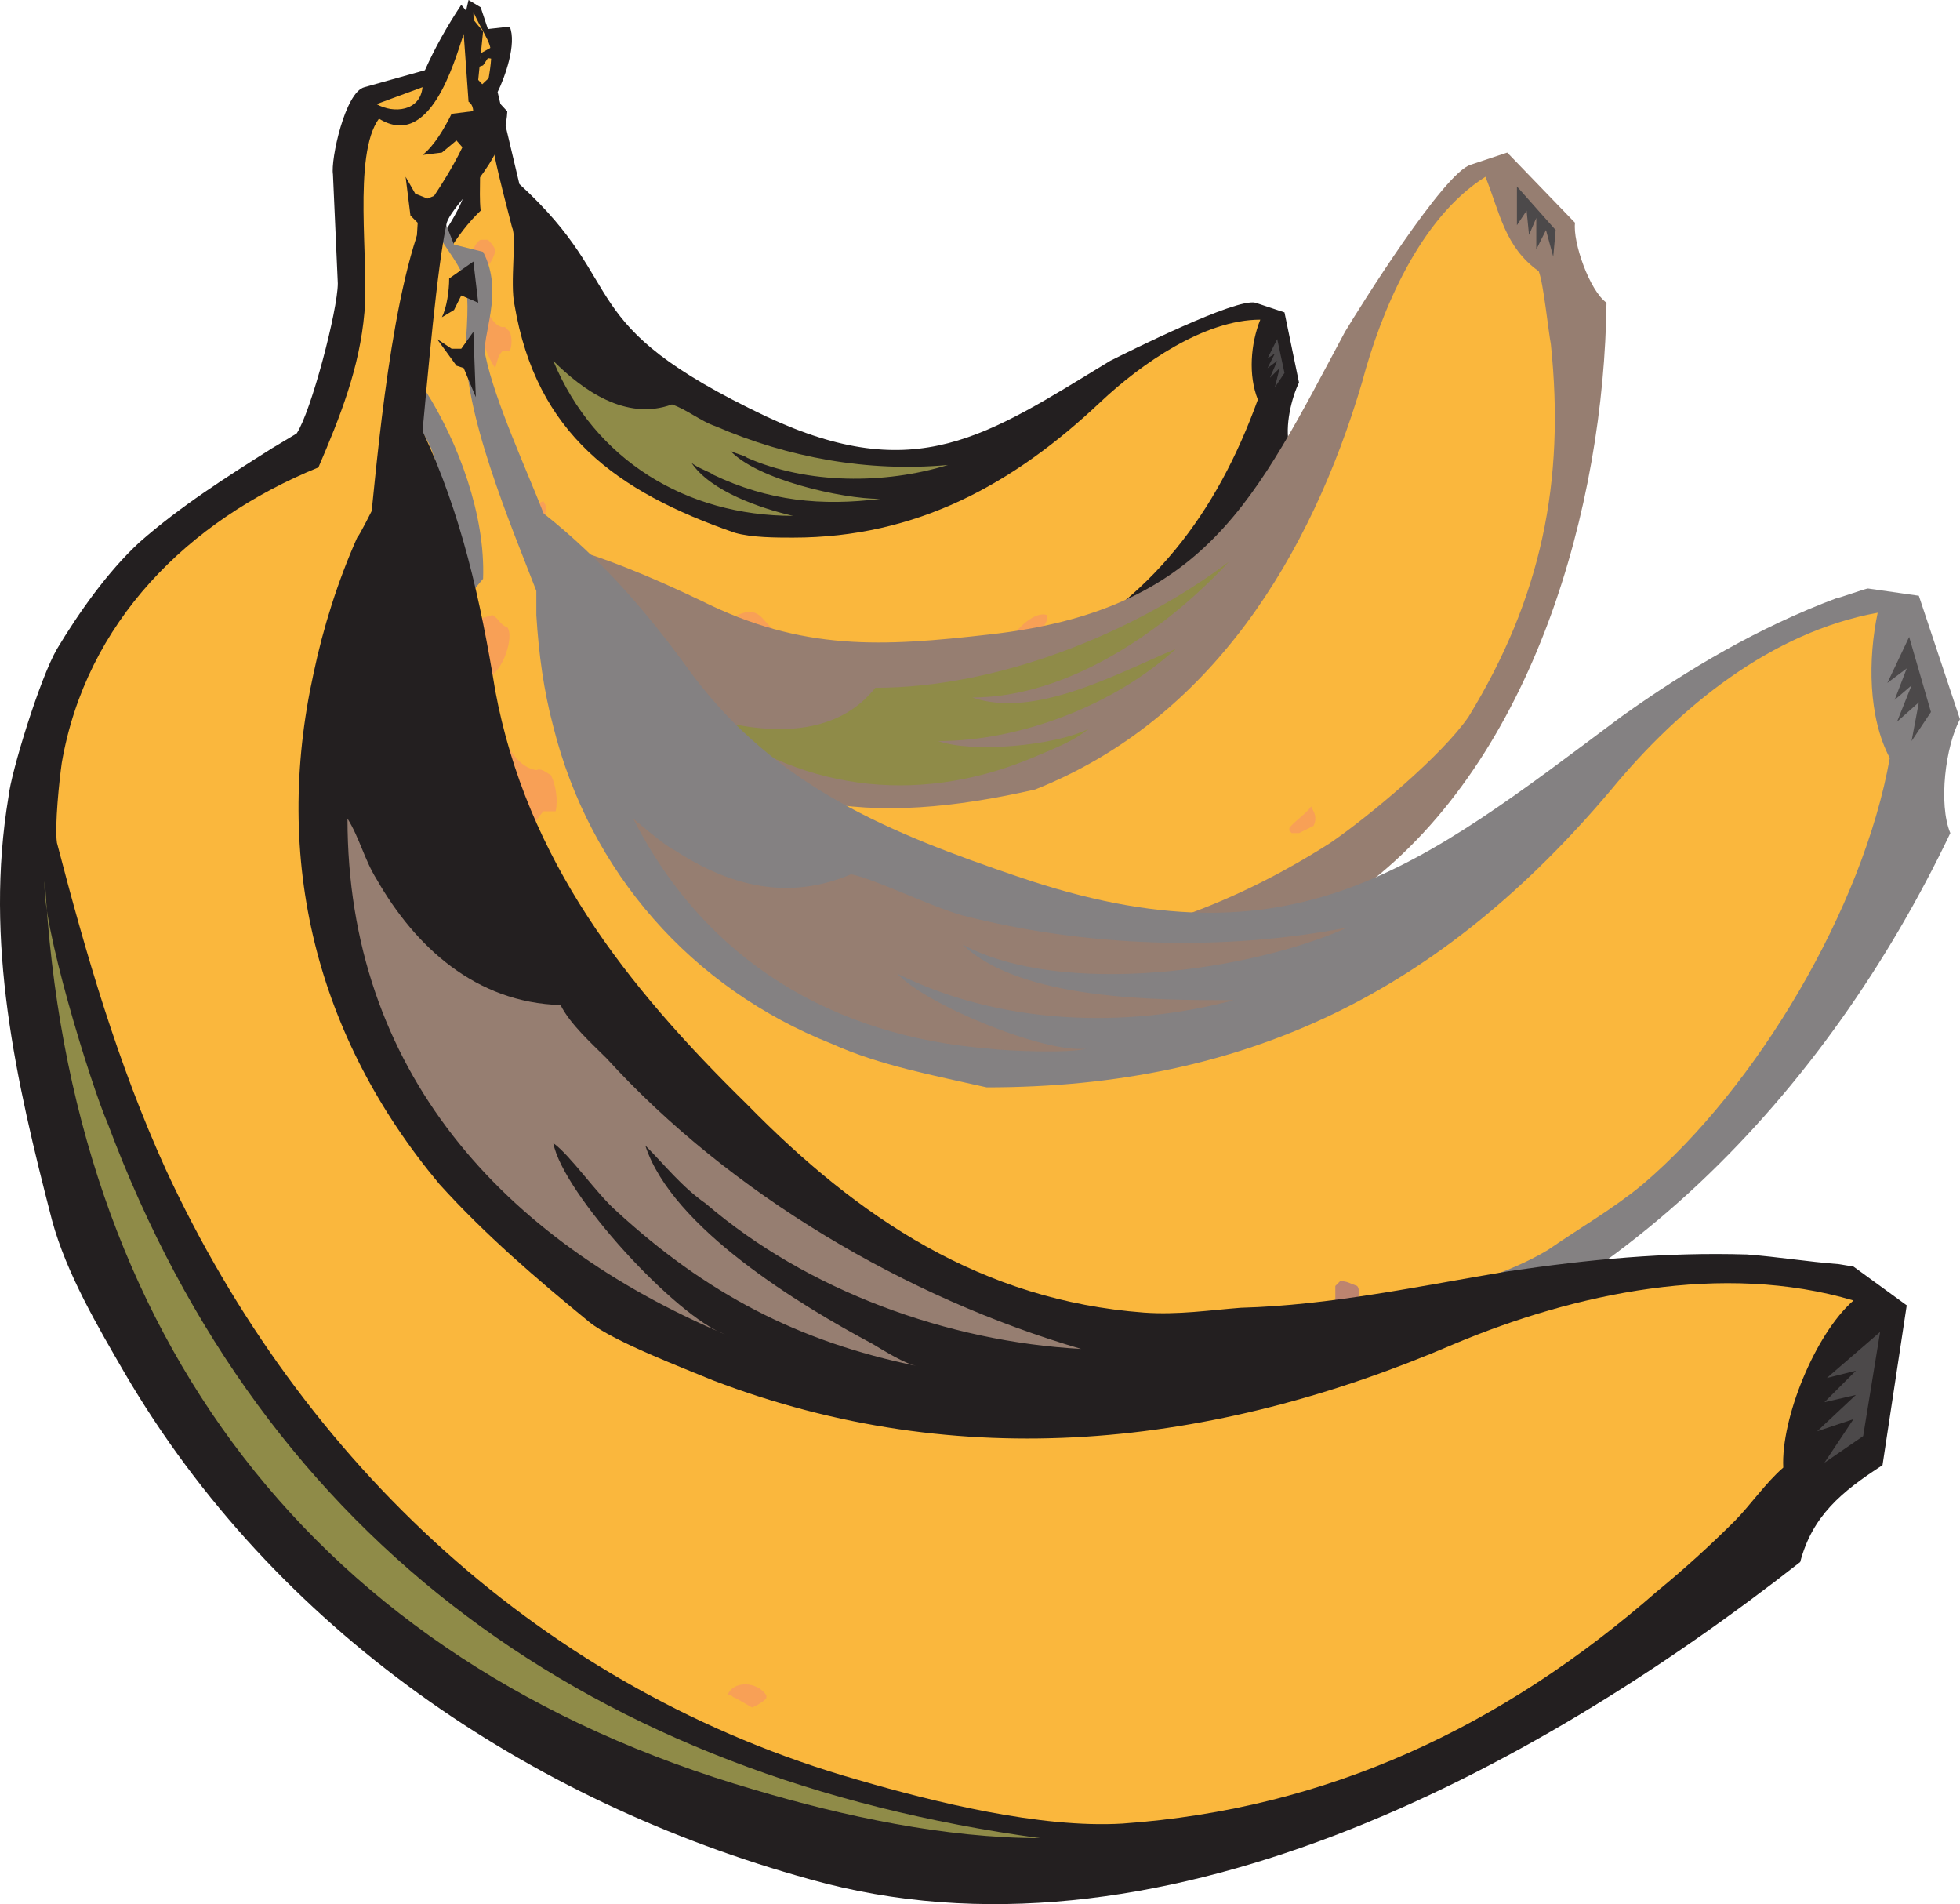 <svg xmlns="http://www.w3.org/2000/svg" width="607.138" height="589.692"><path fill="#231f20" fill-rule="evenodd" d="M143.638 10.5c-14.25 10.5-9 13.5-.75 32.25 11.25 25.5-23.25 34.5-18 73.5 3 26.25 12 41.25 28.5 62.25 17.25 24 57 41.25 84.75 45 14.25 2.25 28.5 1.5 43.5.75 48-4.5 93.75-47.25 117.75-86.25-1.5-6 .75-15 3-19.5l-4.5-21.75-9-3c-6-1.5-39 15-45 18-38.25 23.25-60 39-106.5 17.25-61.5-29.25-41.25-39.75-76.5-72l-6.75-28.5c2.25-4.5 6-15 3.75-20.25l-6.75.75-2.25-6.75-3.75-2.25c-.75 3-1.5 6.75-1.5 10.5"/><path fill="#8f8b48" fill-rule="evenodd" d="M293.638 144c-19.5 6-43.5 6-62.25-2.25-.75-.75-4.5-1.5-5.25-2.25 8.25 9 34.5 15 46.5 15-18 2.25-34.5.75-51.75-7.5-.75-.75-5.25-2.25-6.75-3.75 6 9 21.75 14.25 31.5 16.5-33 0-61.5-17.25-74.25-48 9 9 22.5 18.75 36.75 13.5 4.5 1.5 9 5.25 13.5 6.75 22.5 9.75 47.25 14.25 72 12"/><path fill="#fab73d" fill-rule="evenodd" d="M390.388 99c-3 7.5-3.75 17.25-.75 24.75-12.75 35.25-33 62.25-67.5 79.5-3 2.25-24.75 6-29.25 6.75-66.75 10.5-121.5-27.75-158.25-81-12.75-18.75-.75-49.5 14.25-63.75-.75-6.75.75-13.5-1.5-21-1.5-7.5-8.25-17.25-7.5-25.5 2.25.75 4.5-.75 6-2.25 1.5-3 .75-9.75.75-12.75 5.25 11.25 6.75 9 4.5 21.75-1.5 12.75 4.5 33 7.5 45 1.5 3-.75 17.25.75 24 6.75 39.75 31.5 57.75 68.25 70.5 5.25 1.5 12.75 1.5 18 1.5 38.25 0 68.25-16.5 95.25-42 12.75-12 32.25-25.5 49.5-25.5"/><path fill="#fab73d" fill-rule="evenodd" d="m337.138 162-23.25 22.5c12.75-1.5 18.75 2.25 27-13.5 1.5-2.25 1.5-6.75 0-8.25l-1.5-.75h-2.25m-65.25 28.5c2.25 5.25 5.25 10.5 11.25 9 0-1.5 2.25-3 3.75-3.75l3-.75c-4.5-2.25-13.5-6.75-18-4.5"/><path fill="#f8a056" fill-rule="evenodd" d="M228.388 190.5c2.25 2.25 5.25 4.5 8.25 5.25h1.5l1.5-.75c-3.75-3-4.5-7.5-11.25-4.5m84.75 7.5c0 .75.75 2.25 1.5 2.25l2.25.75c3.75-1.5 6-6 7.5-9v-1.5c-3.75-1.5-9.75 4.5-11.25 7.5m-162-123.75h-2.25c-1.5.75-3 3.75-3 6v2.25l1.5 1.5h1.5c2.25-.75 4.5-4.5 4.5-6.75-.75-1.5-1.5-2.25-2.25-3m-.75 20.25c-3.75 5.25 0 15 3 19.5.75-2.25.75-3.75 2.25-5.25h2.25c.75-1.5.75-4.5 0-6l-1.5-1.5c-3 .75-6-5.25-6-6.75m-6.75 32.25c0 1.5-.75 2.25-.75 3v3l3 2.25c1.5 0 2.25-.75 2.25-1.5 0-2.25-2.25-5.25-4.5-6.75"/><path fill="#967e71" fill-rule="evenodd" d="m134.638 134.25 3 5.25c6.75 9.75 13.5 18 21 26.25 42 44.25 96 57 153.75 43.5-1.5-.75-125.25 46.5-177.75-75"/><path fill="#231f20" fill-rule="evenodd" d="m155.638 12.75-6.75 3.75c0 1.5-.75 3.75-1.5 4.5l2.25-.75 1.5-2.25 5.25.75-.75-6"/><path fill="#fdd562" fill-rule="evenodd" d="m144.388 12-5.25 4.5c1.5.75 3.75-.75 5.25-1.5v-3"/><path fill="#231f20" fill-rule="evenodd" d="M151.888 24c-1.5.75-2.25 2.25-3.75 3l-1.5-1.5 2.25 4.5 1.5.75 1.5 4.5V24"/><path fill="#f8a056" fill-rule="evenodd" d="M151.138 138.75c-.75 0-1.5.75-2.25.75l-.75 1.5c.75.75 2.25 1.5 3 1.5.75.75 1.5 1.5 3 1.5 0 0 1.5-.75.75-1.5-.75-1.5-2.25-2.25-3.75-3.75"/><path fill="#fab73d" fill-rule="evenodd" d="M346.888 124.5c.75.75 3 .75 3.75 1.5 1.5-1.5 3.75-1.5 5.25-1.5.75-.75-1.5-3-2.25-3l-3.75.75s-4.5 1.5-3 2.25"/><path fill="#f8a056" fill-rule="evenodd" d="M273.388 204c0 2.25 4.5 1.5 6 2.25.75-.75.75-2.25 1.5-3v-.75c-3 .75-5.25.75-7.5 1.5m-9 3c1.5-.75 3 0 4.5 0 0 0 .75-.75.75-1.5v-.75c-2.25-.75-4.5-1.5-5.25 2.25"/><path fill="#fab73d" fill-rule="evenodd" d="M342.388 131.25c.75 0 5.25.75 6.75.75 0 0 .75-.75.75-1.5v-.75c-2.25-1.5-6-1.5-7.5 1.5m-.75 6.75c-2.25.75-3.75 3-4.5 4.5.75-1.5 4.5-2.25 6.75-2.25l.75-.75-.75-1.5h-2.25m38.25-34.5c-.75.75-1.5 1.5-1.5 2.25.75-.75 2.25-.75 3.75-.75l1.5-.75-.75-.75h-3"/><path fill="#bd846f" fill-rule="evenodd" d="m286.138 204.75-.75.75v3c.75-.75 2.25 0 3 0 .75-.75.75-1.5 0-2.25s-1.5-.75-2.25-1.5m12 1.5c-1.5-.75-3-3-5.25-3l-.75 2.25c.75.75 2.25.75 3.75.75h2.25"/><path fill="#f8a056" fill-rule="evenodd" d="M168.388 155.25c-3 .75-4.5 3-4.5 5.25.75 1.5 2.25 2.25 3 3 1.5-1.5 2.25-4.5 2.25-6.75l-.75-1.5"/><path fill="#967e71" fill-rule="evenodd" d="m117.388 127.5-3.75 10.5c-3.75 8.25 24.75 25.5 25.5 26.25 2.25 1.5 4.5 5.25 6.75 7.5s10.5 12 11.25 15c0 5.25-1.5 12.75-2.25 18.75 0 21 1.5 37.5 15 54.75 21.75 27 43.5 39 75.75 51.75 35.25 13.5 84.75 7.5 118.5-5.25 21.75-7.5 40.5-18.75 58.5-32.25 52.5-39.75 74.25-117.75 75-180.75-5.25-3.75-10.5-18.75-9.75-24.75l-21-21.75-11.25 3.75c-8.25 2.25-34.5 44.25-39 51.75-27.75 51.75-42.75 86.25-110.25 93.75-33 3.75-57.75 5.25-89.25-10.5-15.75-7.5-30-13.5-46.5-18-9-8.25-21-18-27.75-27-4.5-6-3-15.75-11.25-21.75l-6.75 1.5-6.75-6.75h-6c1.5 4.5 3 9 5.25 13.5"/><path fill="#8f8b48" fill-rule="evenodd" d="M380.638 174c-19.5 21-49.5 42-79.5 42 19.5 6.75 45-7.5 63-15-18.75 17.25-48 28.5-73.5 28.5 10.5 3.75 36 1.5 46.5-3.75-4.5 3.75-10.5 6-15.75 8.25-34.5 15-71.25 12-102-11.25 1.5-.75 34.5 12 51.75-9.75 37.5 0 79.5-16.5 109.5-39"/><path fill="#fab73d" fill-rule="evenodd" d="M460.138 54.75c4.5 11.25 6 21.75 16.5 29.25 1.5 3.75 3 18.75 3.75 22.5 4.5 42.75-3 78.75-25.5 115.5-8.25 12-30.75 30.75-42.75 39-72.75 46.5-144.75 41.25-222 7.5-3-1.5-7.5-6.75-10.5-9-18.75-18-21.75-47.25-15-72-6.75-14.25-18-25.5-31.5-33.75-2.25-2.25-14.25-12-13.5-15 0 0 1.5-.75 2.25-1.5 6-6-1.5-14.25-5.25-19.5l10.5 6.75c3.75-1.5 9 12.75 9.75 14.25 3.75 12 30.75 37.5 39.75 45.75 0 0 13.5 23.25 17.25 27 35.25 42 77.25 44.25 126.75 33 54.75-21.75 85.5-72.75 101.25-126 6-22.5 18-51 38.25-63.75"/><path fill="#fab73d" fill-rule="evenodd" d="M431.638 206.25c20.25-5.25 31.5-39 16.5-44.25h-2.25c-3 1.5-12.75 39-14.25 44.25m-43.5 36.75c7.5 2.25 11.25 9 19.5 2.25-1.5-3.75.75-8.25 3.75-9.75-6.75 0-18.75 1.5-23.25 7.5m-49.5 30c3 .75 12.75 1.5 15-.75l.75-2.25c-6-2.25-11.25-3.75-15.75 3m102.75-51 3 2.25 2.25-1.5c3-3.75 4.5-11.25 3-15.75l-.75-1.5c-5.25 1.5-8.25 12-7.5 16.5"/><path fill="#f8a056" fill-rule="evenodd" d="m169.888 194.25-1.5 1.5c-.75 3-.75 9.75 2.25 12 1.5 0 3.75 0 4.5-.75 2.25-2.25 1.5-8.25 0-11.25-1.5 0-3-1.5-5.25-1.5m14.25 24c-1.5 7.5 11.25 18 17.25 20.25-1.5-2.25-2.25-6-.75-8.25l2.25-1.5c-.75-2.25-2.25-5.25-4.5-6.75h-3l-.75.75h-3c-3-.75-5.25-3-7.5-4.5m15 41.25c0 4.5 3 9 8.25 7.5.75-.75 1.5-.75 1.5-2.25-.75-3-7.5-4.5-9.75-5.25"/><path fill="#967e71" fill-rule="evenodd" d="M193.888 274.5c90 44.25 180.75 33.75 254.25-39-1.5 3.75-28.5 28.5-31.5 30.75-71.25 54.75-147 59.25-222.75 8.25"/><path fill="#231f20" fill-rule="evenodd" d="m130.888 122.25-3.75 6c1.5 2.25 3 6 3 8.25.75-.75 1.5-4.5 1.5-6h4.5l-5.25-8.25"/><path fill="#fdd562" fill-rule="evenodd" d="m119.638 128.25-2.25 9c1.5-.75 3.75-3 3.75-5.25l-1.5-3.75"/><path fill="#231f20" fill-rule="evenodd" d="m137.638 136.5-.75 4.5-2.25 1.5-3.75-.75 6.75 4.5 1.5-.75 5.25 4.5-6.75-13.5"/><path fill="#f8a056" fill-rule="evenodd" d="M215.638 267.75c0 .75-2.25 3.75-2.25 4.5l.75.75c1.5.75 7.5-.75 9-1.5l-.75-1.5c-1.5-.75-4.5-1.5-6.75-2.25"/><path fill="#fab73d" fill-rule="evenodd" d="M427.888 114.75h.75c1.5 0 3.75-.75 5.25-.75-.75-3 3-4.5 5.25-5.25-4.5-3-4.5-3.75-9 1.5-.75.75-2.25 2.25-2.25 4.5"/><path fill="#f8a056" fill-rule="evenodd" d="M399.388 256.5v.75l.75.75h2.25l4.5-2.25c.75-1.5.75-3 0-4.5l-.75-1.5c-1.5 2.25-6 5.25-6.75 6.75"/><path fill="#fab73d" fill-rule="evenodd" d="m390.388 264 .75 2.25 4.5-3c.75 0 .75-1.5.75-2.25l-.75-.75c-3 .75-4.5.75-5.25 3.75m38.25-141v2.25s6.75-3 7.5-3c.75-.75.75-1.5.75-2.25l-1.5-1.5c-3 .75-5.25 2.25-6.75 4.5m3 10.5c-1.5 2.25-2.25 6.75-1.5 9-.75-3 3.75-6 6-7.5v-1.5l-1.5-.75-3 .75m19.5-65.25V72c.75-2.25 2.25-3 3.75-3 .75-.75.75-2.25.75-3h-1.5l-3 2.25M414.388 249l-.75 1.5 1.5 3.75 4.5-3c-.75-.75-.75-2.25-1.5-3-1.5 0-2.25 0-3.75.75m6.75-6v.75l.75 1.5c3 0 4.5-2.25 7.5-3-2.25.75-6.75-1.5-8.25.75"/><path fill="#f8a056" fill-rule="evenodd" d="M246.388 275.25c-.75 2.25-3 3.75-2.25 6.75.75 2.25 4.5 3 6.75 3 0-3-.75-6-2.25-9l-2.25-.75"/><path fill="#848182" fill-rule="evenodd" d="m127.888 79.5-12 11.25c-5.25 13.5 11.25 36 16.5 45.75 2.25 3.75 3.75 11.25 4.5 15 1.5 4.5 4.5 15.75 4.5 20.25 0 6-33 48-30 84 0 4.5 2.25 9.75 3 14.25 9.75 45 29.25 71.25 61.5 105 10.5 11.25 24.75 20.25 37.5 27.75 60.75 37.5 129 42.75 197.25 28.5 88.5-21.75 155.25-93 193.5-173.25-3.75-9-1.5-27 3-35.25l-12.75-38.25-15.75-2.25c-.75 0-9 3-9.75 3-24 9-45.75 21.75-66.75 36.75-62.25 46.5-101.25 78.75-186.75 49.5-39.75-13.5-75-27.75-101.25-63-13.5-18.75-27.75-35.25-45.75-49.5-5.25-13.5-15-34.5-18-48.75-1.5-6 6-19.5-.75-32.25l-9-2.25-4.5-11.25-7.5-3.75c-.75 6-1.5 12.75-.75 18.75"/><path fill="#967e71" fill-rule="evenodd" d="M417.388 287.25c-30 13.5-88.5 21.75-119.25 5.25 18 17.25 60 17.25 84 17.25-33.75 9-72.75 7.5-104.25-8.25 9 9.75 45.75 24.75 58.5 23.25-4.5 1.5-24.75.75-30 0-48-3.75-87.75-27-110.25-71.25 0 0 10.5 9 12.75 9.75 17.25 11.25 35.25 15.75 54.75 7.5 7.5 1.5 24 9.75 34.5 12.75 38.25 9.75 80.25 11.25 119.25 3.75"/><path fill="#fab73d" fill-rule="evenodd" d="M581.638 189.75c-3 14.25-3 32.25 3.75 45-8.25 46.5-41.25 102-76.5 132-9 7.5-19.5 13.5-29.25 20.25-17.25 10.5-47.25 17.25-66.75 21-93.75 16.5-181.5-18-248.25-84-10.5-10.5-20.25-21.75-30.75-33-2.25-3-6.75-13.5-7.5-17.25-11.25-34.5 0-67.5 23.25-94.5.75-19.5-7.5-42-18-58.5-2.25-4.5-9.75-21-8.25-25.5 15 2.25 9.75-21.75 9-27.75 11.25 18.75 13.5 15 12 37.5-1.5 21.75 14.25 58.5 21.75 78v7.5c.75 12 2.25 23.25 5.25 34.5 11.25 45 42.75 81 86.25 98.25 15 6.75 31.5 9.75 48 13.5 81 0 141-30 193.5-92.25 21-25.5 49.5-48.75 82.5-54.75"/><path fill="#fab73d" fill-rule="evenodd" d="M460.888 355.5c21 0 39.75-6.75 46.5-29.25 1.5-4.5 2.25-11.25-1.5-15l-3-.75c-4.5-.75-37.5 39.75-42 45m-73.5 18.75c.75 7.5 14.25 15.75 21.75 14.25-1.5-4.5 6.75-9.75 10.5-9.75-6.75-3.75-24.75-9-32.25-4.5m-75.75 7.5c4.5 2.25 11.25 9.75 17.25 7.5l2.25-1.5c-2.25-8.25-14.25-9.75-19.5-6m151.5 0 2.25 1.5h3.75c5.25-3 11.25-10.5 13.5-16.5l-1.5-3c-5.25-1.5-20.25 11.25-18 18"/><path fill="#f8a056" fill-rule="evenodd" d="M152.638 190.5c-.75 0-2.25.75-3 .75-4.5 4.5-8.25 18.75 2.25 18 3.75-1.5 7.5-12 5.25-15-2.25-.75-2.25-2.25-4.5-3.75m3 36.75c-4.5 11.25.75 26.25 9 33.75 0-3 .75-6.75 3.75-9.75h3.75c.75-3.75 0-8.25-1.5-11.25-1.5-.75-3-2.25-4.5-1.5-5.25-.75-9-6.75-10.5-11.25m-5.25 58.5c-5.25 9 4.5 17.25 8.25 12 1.5-3.75-6-10.5-8.25-12"/><path fill="#967e71" fill-rule="evenodd" d="M135.388 300.75c2.25 6 32.25 36.75 38.25 42 81.75 75.75 185.25 95.25 289.5 57-20.25 11.25-46.5 17.25-69 21.75-110.25 22.5-202.5-24-258.75-120.75"/><path fill="#231f20" fill-rule="evenodd" d="m146.638 81-7.5 5.25c0 3.75-.75 9-2.25 12l3.75-2.25 2.25-4.5 5.25 2.25-1.5-12.75"/><path fill="#fdd562" fill-rule="evenodd" d="m130.138 82.5-8.25 9c5.25 1.5 9-3.75 8.25-9"/><path fill="#231f20" fill-rule="evenodd" d="m146.638 102.75-3.75 5.25h-3l-4.5-3 6 8.25 2.25.75 3.75 9-.75-20.25"/><path fill="#f8a056" fill-rule="evenodd" d="M165.388 305.25c-1.5.75-4.5 1.5-5.25 3v1.5c1.5 1.5 9 3.75 11.25 3.75l.75-.75c0-2.25-5.25-6.75-6.75-7.5"/><path fill="#fab73d" fill-rule="evenodd" d="m508.888 243 .75.75c1.5.75 4.5 1.5 6.75 1.5-1.5-2.25 8.25-3 9-3 1.5-9.75-15.75-3-16.5.75m-108 152.25c-1.5 0-8.25 1.5-9 3 .75.75 3 1.5 3.75 2.25.75-.75 1.5-.75 2.25-.75h4.5c1.5-1.5 3-3.75 3-6V393c-1.5 0-3.75 1.5-4.5 2.25m-22.5 5.25-.75 3c0 .75 1.5 0 2.25 0h4.5c1.5-.75 3-2.25 2.25-3.75V399c-3-1.5-6.75-.75-8.25 1.5m124.5-144c2.25-.75 8.25.75 11.25.75.75-.75.75-1.5 1.5-2.25l.75-1.5-.75-1.5c-3-2.25-12.75-.75-12.75 4.5m-.75 12c-3 1.5-6 6-6.75 9.75l.75-1.5c1.5-3 7.5-3.75 10.5-3.75 0-.75.75-1.5.75-1.5v-2.25c-1.5-.75-3-1.5-5.25-.75m61.5-68.25c-1.5.75-2.25 3-2.25 4.5-.75 0 0-.75 1.5-1.5h5.25c.75-.75 1.5-2.25 1.5-3l-.75-.75c-2.25 0-3.75.75-5.25.75"/><path fill="#bd846f" fill-rule="evenodd" d="m415.138 396.75-1.5 1.5v4.5h6.75c.75-1.5.75-3.75 0-4.5-2.25-.75-3-1.5-5.25-1.5"/><path fill="#fab73d" fill-rule="evenodd" d="m427.138 393-1.5.75.75 3 3 .75c3 0 5.25 0 7.5-.75-2.25.75-5.25-4.5-9.75-3.75"/><path fill="#f8a056" fill-rule="evenodd" d="M198.388 331.5c-3 1.5-6 4.5-6.75 6.75-.75 3.75 3.75 6.75 6 7.5 1.5-3 3-8.25 3-11.25l-2.25-3"/><path fill="#231f20" fill-rule="evenodd" d="M131.638 21.75 112.888 27c-6 1.5-10.5 22.5-9.75 27l1.5 33.75c0 8.25-8.25 39.75-12.75 46.5l-7.5 4.5c-14.25 9-28.5 18-41.25 29.25-9.75 9-18.75 21.75-25.5 33-5.25 9-14.25 38.25-15 45.75-7.5 45 2.25 87.75 13.5 131.25 4.5 16.5 14.25 33 22.5 47.25 46.5 79.5 125.25 132.75 212.25 156.75 106.5 30 223.5-33 306.75-98.25 3.75-14.25 12.75-21.75 25.5-30l7.5-49.5-16.5-12-4.5-.75c-9.75-.75-18.75-2.25-28.5-3-25.5-.75-48.75 1.5-74.25 5.25-27 4.5-54.75 10.5-82.5 11.25-9.75.75-19.5 2.25-30 1.5-50.25-3.75-88.5-29.25-123-64.5-37.5-36.75-68.25-75.75-78-128.25-4.5-27.75-10.5-54.75-22.5-80.25 1.5-15.75 4.5-51 7.5-64.5 2.25-6.75 18-18 18.75-34.5l-9-9.75 1.5-15-6.75-8.25c-4.5 6.75-8.25 13.5-11.25 20.25"/><path fill="#967e71" fill-rule="evenodd" d="M334.888 417.75c-41.25-2.25-84.75-18-116.25-45-7.5-5.25-12.75-12-18.75-18 8.25 25.5 48 49.5 70.5 61.5 3.75 2.25 9.75 6 13.5 6.75-36.75-7.5-65.25-22.5-93-48-6-5.25-14.25-17.25-19.5-21 3 15.75 38.25 54 53.25 59.25-69-29.25-117-81.75-117-159.75 3.75 6 5.25 12.75 9 18.75 12 21 30.75 38.25 57 39 3 6 9.75 12 14.25 16.5 38.25 42 93 74.25 147 90"/><path fill="#fab73d" fill-rule="evenodd" d="M574.138 402.75c-12 10.5-22.5 36.75-21.75 51.75-5.25 4.5-10.5 12-15 16.5-7.5 7.5-15.75 15-24 21.75-48 42-102 67.5-165.75 72-25.5 1.5-58.5-6.75-81.75-13.5-97.5-27.75-172.5-98.25-214.5-189-15-33-24.75-66.75-33.75-101.25-.75-5.25.75-19.5 1.5-24.75 7.5-43.5 39-75 79.5-91.5 6.75-15.75 12.75-30.75 14.25-48 1.5-15-3.75-48.75 4.5-60 15.75 9.75 23.25-17.25 26.25-26.25l1.5 21c6 3.75-8.25 25.5-9.75 27.75-12.75 18.75-18 77.25-20.25 99 0 0-3.75 7.5-4.5 8.25-6 13.5-10.5 27.75-13.5 42-12.75 57.75.75 112.5 39 158.25 14.25 15.75 30 29.25 46.5 42.75 7.5 6 29.25 14.25 38.25 18 76.5 29.25 154.5 21 229.5-11.25 37.5-15.75 83.25-25.5 123.75-13.5"/><path fill="#fab73d" fill-rule="evenodd" d="M347.638 517.5c.75.75 7.5 3.75 9 4.5 22.5 9.75 50.25 5.25 63.75-16.5 2.25-3 4.5-8.25 3-11.25l-3-3c-4.5-3.75-63.75 22.5-72.75 26.25m-94.5-19.5c0 11.25 3 24.75 15.75 27.75.75-5.25 13.5-6 17.25-4.5-6-9-21-24-33-23.25m-90-35.25c3 5.25 9 18.75 15.75 18.75l3.75-.75c1.5-9.75-10.5-19.5-19.5-18m386.25-29.25c-10.5 2.25-34.5 18-33 30.75 3-4.5 15.75-17.25 21-16.5l1.5 2.25c10.5-.75 13.5-4.5 10.5-16.5m-105.75 80.25c-12 3.75-27.75 7.5-30 23.25l.75.75c8.25 1.5 25.5-18.75 29.25-24m-108 34.5c0 .75 1.5 3.75 3 4.5 6.75 2.25 30-7.5 27.75-14.25l-1.5-1.5c-6.75-1.5-29.25.75-29.25 11.25m-238.5-384c.75-1.5-.75-3.75-1.5-4.5-2.25-2.25-5.25-.75-7.5.75-15.75 11.25-8.25 26.25 6 13.5 1.5-1.5 5.25-5.25 4.5-8.25l-1.5-1.5m-19.5 38.25c-11.25 9.75-14.25 28.5-8.25 42 .75-3 6-8.25 9-9 1.5 0 3 1.5 4.5 2.25 3-2.25 6-12 4.5-15.75-8.25-6-9.75-6.75-9.75-19.5m-39 60.75c-6 7.5-9 9.75-1.5 18.75.75.75 3.75 0 4.5-.75 3-2.25-1.5-15-3-18"/><path fill="#8f8b48" fill-rule="evenodd" d="M13.888 272.25C12.388 285 28.138 336 33.388 348c48.75 130.5 151.5 202.5 288.75 221.25-29.25 0-60.75-6.75-88.5-15-136.5-39.75-212.25-141-219.75-282"/><path fill="#231f20" fill-rule="evenodd" d="m151.888 33.75-12 1.5c-2.25 4.5-5.25 9.75-9 12.75l6-.75 4.5-3.75 5.25 6 5.25-15.75"/><path fill="#fab73d" fill-rule="evenodd" d="m130.888 27-14.25 5.25c5.25 3 13.5 2.25 14.25-5.25"/><path fill="#231f20" fill-rule="evenodd" d="m139.888 58.5-7.5 3-3.75-1.5-3-5.25 1.5 12 2.25 2.25-.75 12 11.25-22.5"/><path fill="#fab73d" fill-rule="evenodd" d="M44.638 294c-3 .75-5.25-.75-8.25 1.5v.75c.75 2.25 8.25 10.5 11.25 10.5l.75-1.5c-.75-3.75-2.25-7.5-3.75-11.25m421.5 124.5v2.25c1.5 1.5 4.5 3.75 6.75 4.5h.75c.75-.75 2.25-.75 3-.75 3 0 5.25 1.5 7.5 3 7.5-9.75-14.25-12-18-9m-220.5 107.25-1.5.75c0 1.5 2.25 4.5 3.75 5.25-1.5 0 1.5.75 2.25.75l5.25 3c1.5-.75 6-4.5 6.75-6v-.75c-2.25-.75-4.5-.75-6 0-2.25 0-7.5-3-10.5-3"/><path fill="#f8a056" fill-rule="evenodd" d="M225.388 525h.75c.75 0 .75.75 1.5.75l5.25 3c.75 0 4.5-2.25 4.5-3V525c-3-4.5-10.5-4.5-12 0"/><path fill="#fab73d" fill-rule="evenodd" d="M451.888 430.5c.75.75 10.5 6.75 12 6.75 1.5-.75 3-.75 4.5-3 0-4.5-14.25-9.75-16.5-3.75m-21.75 20.25c3-3.75 12.75-2.25 15.75 0 0-.75 3-.75 3-3-1.5-9.75-16.5-1.5-18.75 3m120.75-48c-1.5.75-3.75 2.25-5.25 3.75-.75-3 7.5 1.5 7.5 1.5l.75.75c1.5-1.5 3-1.5 3.75-2.25v-.75c0-1.5-5.25-3-6.75-3M269.638 538.5c-2.25.75-3 4.5-3.75 6-.75 0 1.5.75 3 .75l5.25 3c.75-1.5 1.5-3 1.5-5.25-1.5-2.25-3-3.75-6-4.5m24.75 12c-.75-2.25-6-9-8.25-9.75l-1.5.75-1.5 3c-1.5 0 6.75 5.25 6.75 5.25 1.5.75 3.75.75 5.25 1.5l-.75-.75M65.638 342c-3 0-9 1.5-11.25 3.75-2.25 3 .75 9 3 11.25 3-3 9.75-7.5 9.75-12.75l-1.5-2.25"/><path fill="#4c494a" fill-rule="evenodd" d="m582.388 412.5-16.5 14.25 9-2.25-9.75 9.75 9.75-2.25-12 11.25 11.25-3.75-9 13.5 12-8.25 5.25-32.25m9-215.25-6.75 14.25 6-4.5-3.75 9.75 5.25-4.5-4.5 11.25 6.75-6-2.25 12 6-9-6.75-23.25m-121.5-139.5v12l3-4.5.75 7.5 2.25-5.25v9.75l3-6 2.25 8.25.75-8.25-12-13.5M395.638 105l-3 6 2.25-1.5-2.25 4.5 3-2.25-2.25 5.25 3-3-1.5 6 3-4.5-2.25-10.5"/></svg>
